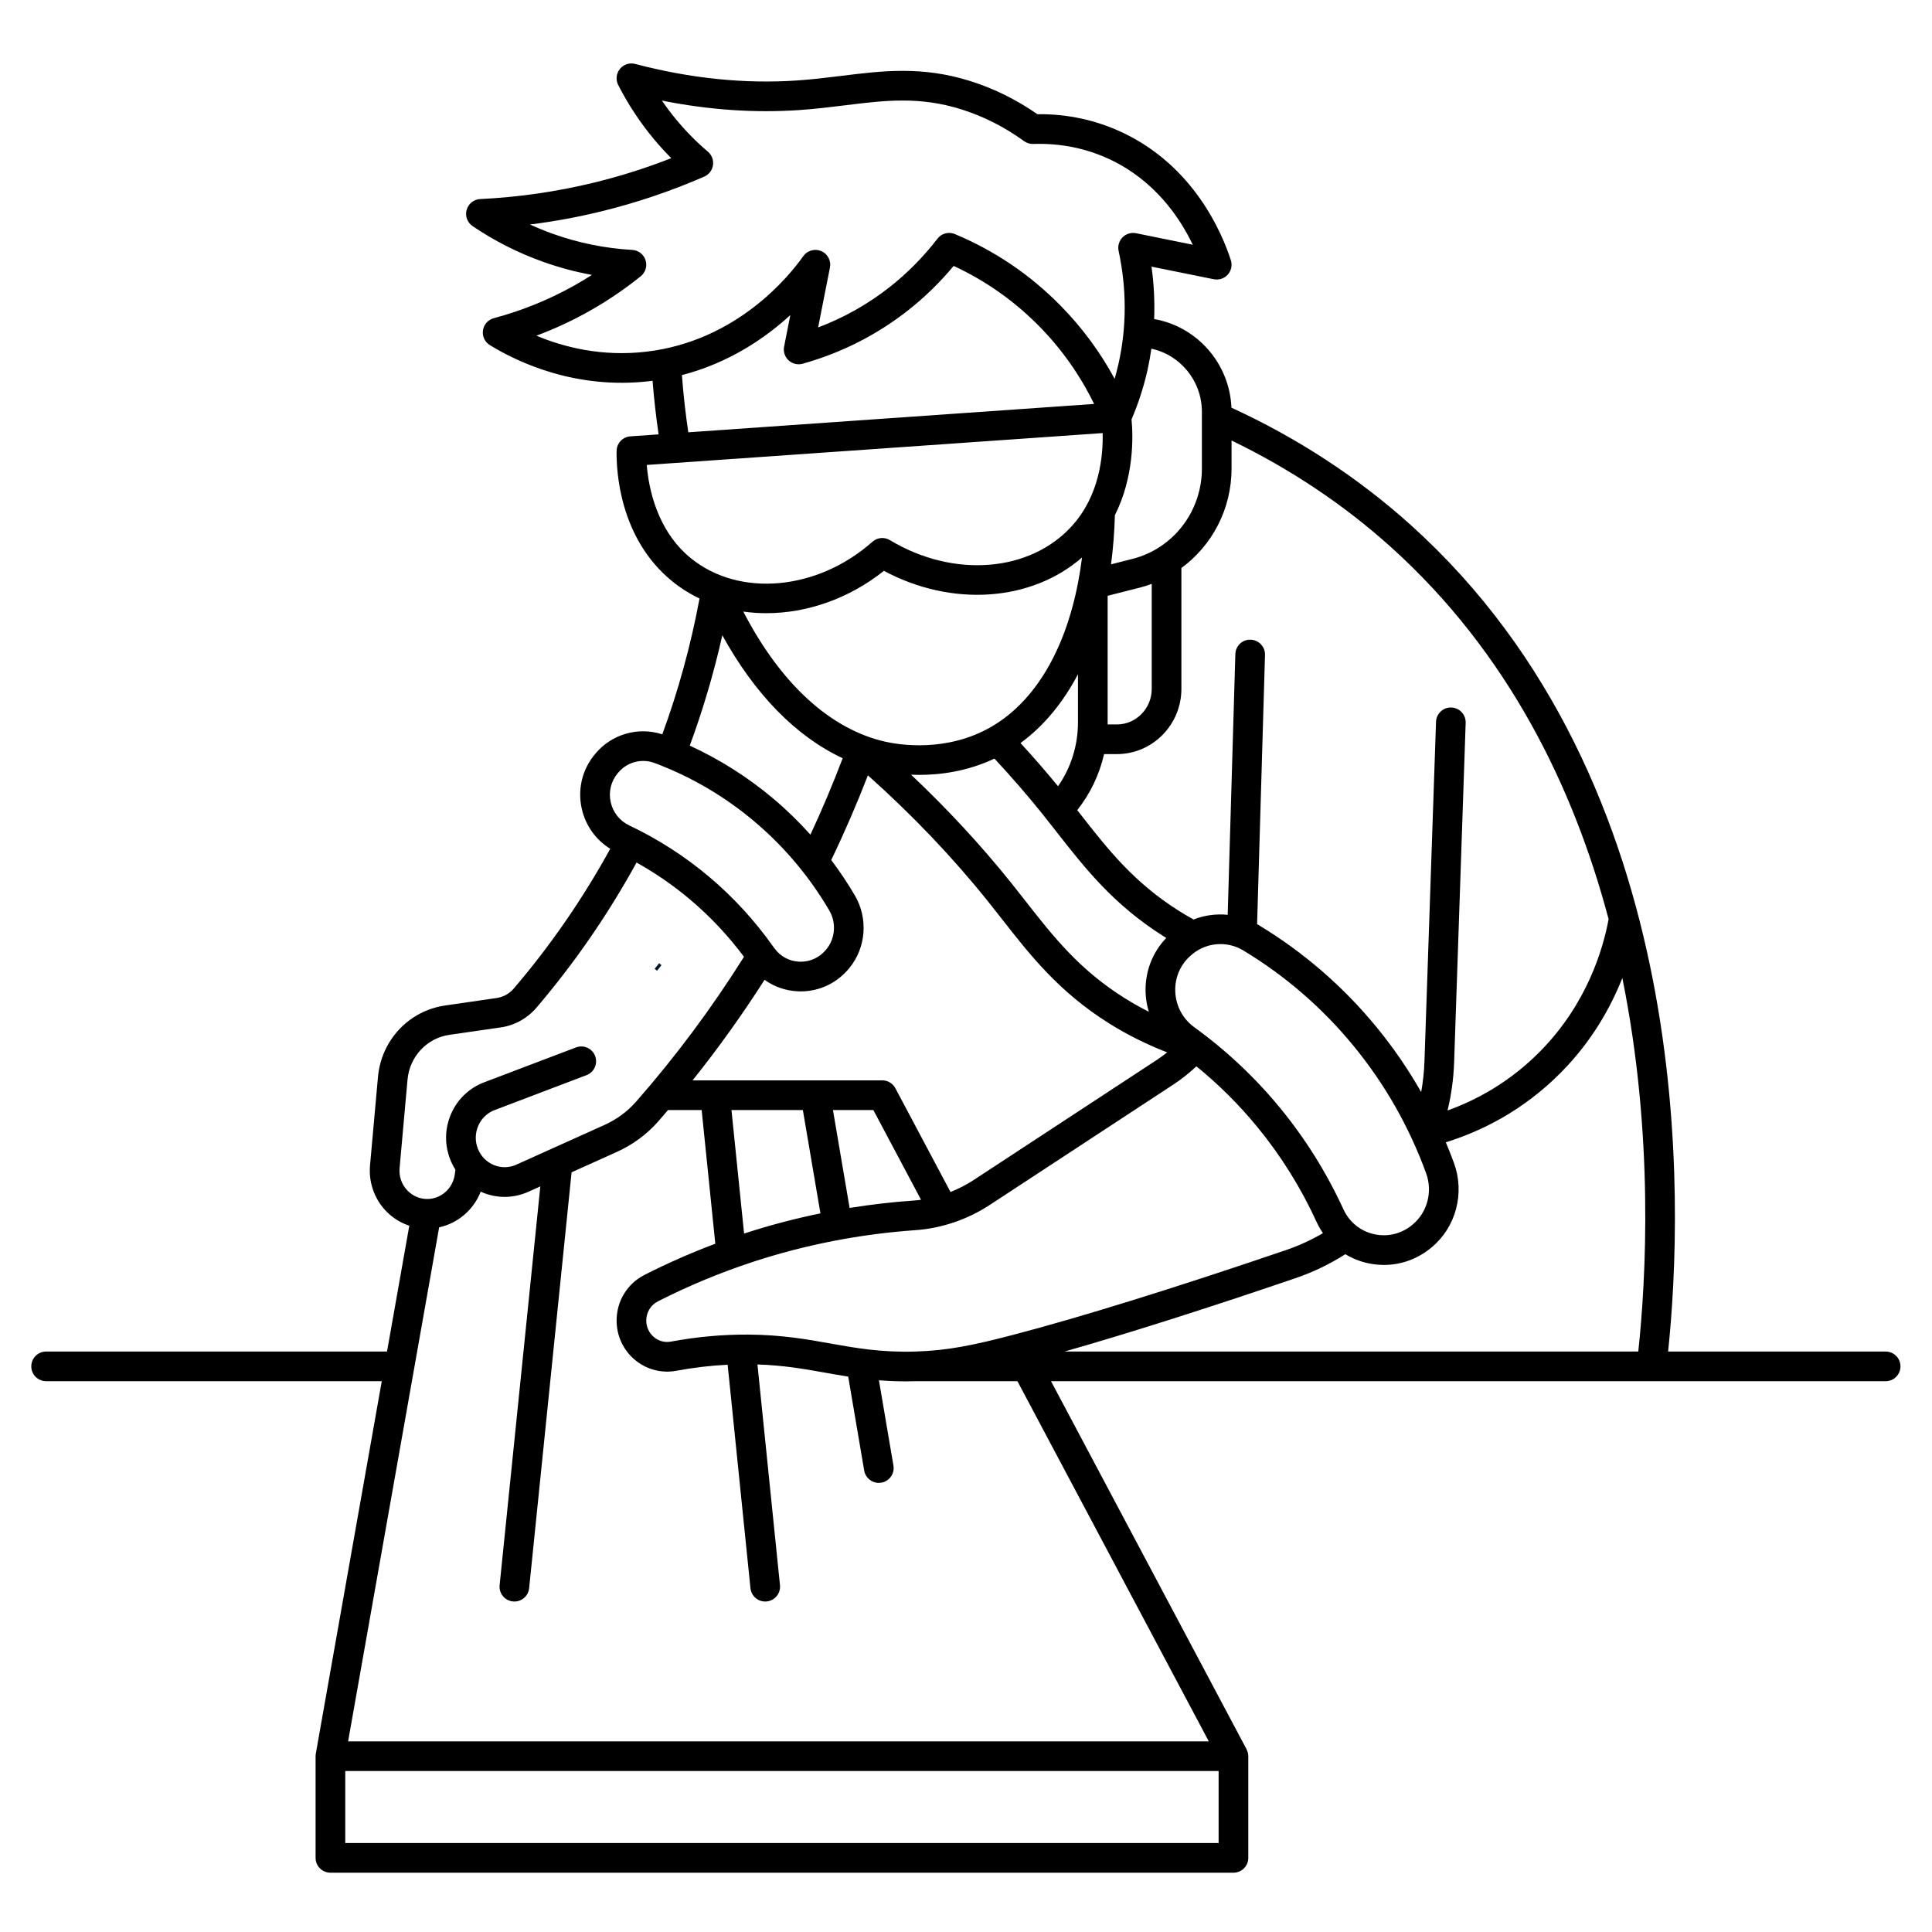 <svg xmlns="http://www.w3.org/2000/svg" xmlns:xlink="http://www.w3.org/1999/xlink" width="1080" zoomAndPan="magnify" viewBox="0 0 810 810" height="1080" preserveAspectRatio="xMidYMid meet" version="1.2"><defs><clipPath id="94ef489242"><path d="M 13.078 26.137 L 796.828 26.137 L 796.828 785.137 L 13.078 785.137 Z M 13.078 26.137 "/></clipPath></defs><g id="10e72d9806"><path style="fill:none;stroke-width:4;stroke-linecap:butt;stroke-linejoin:miter;stroke:#001932;stroke-opacity:1;stroke-miterlimit:4;" d="M 0 2.001 L 1.73 2.002 " transform="matrix(0.585,0.469,-0.469,0.585,276.338,403.833)"/><g clip-rule="nonzero" clip-path="url(#94ef489242)"><path style=" stroke:none;fill-rule:nonzero;fill:#000000;fill-opacity:1;" d="M 790.562 566.637 L 699.363 566.637 C 705.82 504.766 711.848 328.438 591.402 220.055 C 569.363 200.223 544.109 183.715 516.293 170.918 C 515.473 152.211 501.723 136.852 483.879 133.766 C 484.168 126.484 483.805 119.145 482.773 111.785 L 508.883 117.074 C 511.047 117.516 513.285 116.773 514.758 115.125 C 516.23 113.477 516.719 111.172 516.035 109.066 C 512.355 97.699 500.57 69.738 470.711 55.621 C 459.594 50.363 447.559 47.727 434.922 47.879 C 426.121 41.754 416.676 37.09 406.816 33.992 C 386.559 27.633 370.18 29.656 352.84 31.797 C 346.949 32.523 340.859 33.273 334.41 33.723 C 312.438 35.25 289.531 32.922 266.312 26.805 C 263.941 26.184 261.422 27.008 259.887 28.918 C 258.348 30.828 258.074 33.461 259.191 35.645 C 263.285 43.66 268.254 51.215 273.961 58.102 C 276.316 60.941 278.812 63.688 281.426 66.312 C 270.926 70.43 260.133 73.852 249.227 76.516 C 233.562 80.352 217.449 82.684 201.332 83.453 C 198.656 83.578 196.363 85.406 195.641 87.984 C 194.918 90.562 195.93 93.312 198.148 94.812 C 207.312 101.004 217.215 106.023 227.578 109.727 C 234.289 112.129 241.172 113.977 248.168 115.258 C 245.703 116.84 243.199 118.344 240.656 119.766 C 230.09 125.684 218.777 130.27 207.039 133.395 C 204.637 134.035 202.844 136.043 202.484 138.504 C 202.125 140.965 203.266 143.402 205.387 144.703 C 217.133 151.906 241.465 163.441 272.469 159.789 C 272.848 159.742 273.215 159.676 273.59 159.629 C 274.199 167.246 275.043 174.762 276.125 182.113 L 264.293 182.941 C 261.074 183.168 258.562 185.816 258.512 189.047 C 258.375 197.316 259.668 225.707 281.84 243.711 C 285.383 246.586 289.223 248.988 293.277 250.93 C 289.68 270.301 284.449 289.402 277.68 307.871 C 267.523 304.582 256.336 307.801 249.5 316.117 L 249.277 316.391 C 244.062 322.734 242.102 330.984 243.902 339.02 C 245.488 346.109 249.777 352.105 255.848 355.855 C 244.402 376.691 230.844 396.375 215.43 414.418 C 213.566 416.602 211.016 418.023 208.246 418.422 L 186.641 421.555 C 171.434 423.754 159.848 436.094 158.461 451.555 L 155.137 488.605 C 154.523 495.441 156.816 502.258 161.43 507.305 C 164.227 510.359 167.746 512.605 171.598 513.891 L 162.258 566.637 L 19.34 566.637 C 15.906 566.637 13.121 569.422 13.121 572.855 C 13.121 576.289 15.906 579.074 19.34 579.074 L 160.059 579.074 L 132.406 735.203 L 132.422 735.203 C 132.359 735.555 132.312 735.914 132.312 736.285 L 132.312 778.922 C 132.312 782.355 135.098 785.137 138.531 785.137 L 517.129 785.137 C 520.566 785.137 523.352 782.355 523.352 778.922 L 523.352 736.285 C 523.352 735.23 523.062 734.254 522.598 733.383 L 522.621 733.371 L 440.645 579.07 L 790.562 579.07 C 793.996 579.07 796.781 576.289 796.781 572.855 C 796.781 569.422 793.996 566.637 790.562 566.637 Z M 686.855 566.637 L 446.309 566.637 C 472.598 559.164 505.043 548.863 543.133 535.887 C 550.488 533.383 557.5 530 564.039 525.828 C 566.871 527.539 569.996 528.812 573.34 529.562 C 575.629 530.074 577.93 530.328 580.215 530.328 C 587.453 530.328 594.484 527.785 600.199 522.977 L 600.383 522.82 C 610.469 514.324 614.168 500.184 609.594 487.625 C 608.52 484.688 607.363 481.789 606.16 478.914 C 620.305 474.535 638.398 466 654.781 449.305 C 667.473 436.375 675.32 422.301 680.172 410.039 C 693.5 475.914 690.105 536.336 686.855 566.637 Z M 184.113 514.566 C 192.016 512.855 198.609 507.176 201.547 499.59 C 201.84 499.719 202.121 499.871 202.422 499.996 C 205.391 501.199 208.488 501.801 211.586 501.801 C 214.98 501.801 218.371 501.078 221.578 499.633 L 226.535 497.398 L 209.469 664.598 C 209.121 668.016 211.605 671.066 215.023 671.414 C 215.238 671.438 215.449 671.449 215.664 671.449 C 218.812 671.449 221.516 669.062 221.844 665.859 L 239.641 491.496 L 258.473 483.016 C 265.285 479.949 271.203 475.59 276.055 470.059 C 277.41 468.516 278.734 466.945 280.07 465.383 L 294.172 465.383 L 299.895 521.434 C 289.781 525.242 279.832 529.613 270.199 534.512 C 262.992 538.176 258.512 545.508 258.512 553.648 C 258.512 560.074 261.332 566.102 266.254 570.184 C 271.105 574.207 277.426 575.855 283.605 574.695 C 290.762 573.355 297.957 572.52 305.07 572.168 L 314.633 665.859 C 314.961 669.062 317.664 671.449 320.812 671.449 C 321.027 671.449 321.238 671.438 321.453 671.414 C 324.871 671.066 327.355 668.016 327.008 664.598 L 317.566 572.055 C 328.625 572.422 337.176 573.934 346.145 575.539 C 349.238 576.09 352.375 576.645 355.617 577.148 L 362.316 616.535 C 362.832 619.566 365.461 621.711 368.441 621.711 C 368.789 621.711 369.137 621.68 369.492 621.621 C 372.879 621.047 375.156 617.836 374.578 614.449 L 368.496 578.684 C 372.004 578.961 375.695 579.137 379.695 579.137 C 381.066 579.137 382.477 579.113 383.922 579.074 L 426.562 579.074 L 506.789 730.07 L 145.945 730.07 Z M 320.539 410.789 C 324.609 413.719 329.477 415.422 334.668 415.621 C 335.012 415.637 335.352 415.641 335.695 415.641 C 343.566 415.641 350.906 412.172 355.977 406 L 356.082 405.875 C 363.129 397.297 364.055 385.039 358.379 375.371 C 355.359 370.223 352.043 365.297 348.496 360.566 C 354.07 348.988 359.219 337.102 363.875 325.066 C 382.438 341.633 399.32 359.328 414.121 377.785 C 416.195 380.363 418.203 382.934 420.203 385.488 C 431.855 400.379 443.902 415.777 464.738 428.895 C 472.469 433.762 480.711 437.879 489.34 441.219 C 487.953 442.312 486.535 443.367 485.059 444.34 L 408.266 494.695 C 405.176 496.723 401.895 498.402 398.504 499.75 L 375.391 456.246 C 374.312 454.215 372.199 452.945 369.898 452.945 L 290.367 452.945 C 301.176 439.426 311.27 425.32 320.539 410.789 Z M 464.383 249.785 L 477.797 246.383 C 479.531 245.945 481.219 245.41 482.867 244.801 L 482.867 288.82 C 482.867 297.039 476.309 303.727 468.246 303.727 L 464.359 303.727 C 464.367 303.438 464.383 303.156 464.383 302.867 Z M 521.277 398.488 C 538.902 409.137 554.461 422.613 567.527 438.547 C 580.586 454.473 590.809 472.418 597.902 491.883 C 600.699 499.555 598.473 508.164 592.367 513.309 L 592.184 513.461 C 592.184 513.461 592.184 513.461 592.184 513.465 C 587.668 517.266 581.789 518.711 576.059 517.43 C 570.359 516.152 565.688 512.359 563.242 507.02 C 556.258 491.785 547.359 477.527 536.797 464.648 C 526.297 451.84 514.164 440.414 500.73 430.684 C 495.867 427.156 492.949 421.684 492.73 415.664 C 492.516 409.754 494.961 404.199 499.445 400.426 L 499.781 400.137 C 503.188 397.27 507.414 395.805 511.672 395.805 C 514.977 395.805 518.305 396.691 521.277 398.488 Z M 424.418 559.73 C 408.016 564.008 397.223 566.246 383.738 566.641 C 369.375 567.047 359.148 565.23 348.332 563.297 C 338.285 561.504 327.891 559.645 313.859 559.531 C 303.168 559.465 292.188 560.434 281.312 562.473 C 278.75 562.949 276.223 562.293 274.195 560.613 C 272.133 558.898 270.949 556.363 270.949 553.648 C 270.949 550.211 272.824 547.125 275.836 545.594 C 288.684 539.062 302.109 533.488 315.746 529.023 C 337.676 521.844 360.535 517.383 383.691 515.762 C 394.773 514.988 405.629 511.301 415.09 505.094 L 491.883 454.738 C 495.34 452.469 498.586 449.883 501.605 447.059 C 510.953 454.68 519.535 463.211 527.18 472.535 C 537.066 484.59 545.398 497.938 551.934 512.203 C 552.711 513.898 553.625 515.496 554.656 516.996 C 549.734 519.879 544.535 522.273 539.121 524.117 C 492.363 540.043 452.699 552.359 424.418 559.73 Z M 356.203 506.441 L 349.219 465.383 L 366.156 465.383 L 386.152 503.012 C 385.047 503.164 383.938 503.277 382.824 503.355 C 373.898 503.98 365.012 505.016 356.203 506.441 Z M 336.602 465.383 L 343.973 508.715 C 333.145 510.941 322.445 513.746 311.961 517.18 L 306.672 465.383 Z M 480.297 416.121 C 480.398 418.898 480.863 421.598 481.641 424.184 C 478.121 422.395 474.691 420.465 471.367 418.375 C 452.367 406.41 441.5 392.527 430 377.828 C 427.973 375.234 425.93 372.625 423.828 370.008 C 411.254 354.328 397.223 339.188 381.984 324.801 C 383.062 324.844 384.172 324.875 385.332 324.875 C 394.34 324.875 405.625 323.395 416.93 318.043 C 423.988 325.629 430.781 333.445 437.129 341.363 C 439.203 343.949 441.215 346.523 443.215 349.078 C 454.867 363.965 466.914 379.359 487.75 392.477 C 488.152 392.73 488.57 392.969 488.98 393.219 C 483.121 399.324 479.984 407.496 480.297 416.121 Z M 443.594 329.633 C 438.555 323.508 433.301 317.449 427.855 311.527 C 437.539 304.453 445.641 294.684 451.941 282.684 L 451.941 302.867 C 451.941 312.566 449.012 321.848 443.594 329.633 Z M 452.082 243.703 C 452.059 243.816 452.035 243.93 452.02 244.043 C 446.555 272.559 433.969 293.957 415.832 304.582 C 397.043 315.582 376.961 312.262 371.258 310.984 C 348.086 305.785 327.219 286.566 311.633 256.406 C 314.797 256.852 318.016 257.086 321.266 257.086 C 338.184 257.086 355.855 251.07 370.586 239.324 C 399.129 254.613 432.398 252.238 453.648 233.723 C 453.223 237.137 452.691 240.465 452.082 243.703 Z M 353.301 317.887 C 349.184 328.723 344.664 339.449 339.773 349.938 C 334.98 344.598 329.84 339.574 324.332 334.926 C 313.637 325.895 301.844 318.43 289.191 312.605 C 294.742 297.531 299.32 282.051 302.84 266.336 C 316.488 291.129 333.816 308.812 353.301 317.887 Z M 516.34 196.422 L 516.34 184.688 C 540.945 196.586 563.367 211.559 583.082 229.297 C 632.523 273.785 659.832 330.383 674.414 385.363 C 672.105 397.887 665.379 420.75 645.902 440.598 C 632.926 453.82 618.742 461.316 606.891 465.574 C 608.477 458.992 609.414 452.258 609.645 445.445 L 614.488 303.051 C 614.605 299.617 611.918 296.738 608.484 296.625 C 608.414 296.621 608.34 296.621 608.27 296.621 C 604.934 296.621 602.172 299.266 602.059 302.625 L 597.211 445.02 C 597.066 449.344 596.602 453.633 595.828 457.855 C 590.395 448.293 584.156 439.207 577.148 430.66 C 563.184 413.629 546.547 399.223 527.711 387.844 C 527.492 387.711 527.262 387.602 527.043 387.473 L 530.359 274.594 C 530.461 271.164 527.758 268.297 524.324 268.199 C 520.859 268.059 518.023 270.801 517.926 274.23 L 514.715 383.539 C 509.871 383.059 504.969 383.719 500.414 385.5 C 498.375 384.367 496.348 383.195 494.375 381.953 C 475.379 369.992 464.516 356.109 453.016 341.414 C 452.562 340.836 452.09 340.246 451.633 339.664 C 457.121 332.734 460.938 324.723 462.883 316.16 L 468.246 316.16 C 483.168 316.16 495.305 303.895 495.305 288.82 L 495.305 238.137 C 508.227 228.68 516.34 213.352 516.34 196.422 Z M 503.898 172.691 L 503.898 196.422 C 503.898 214.391 491.91 229.98 474.742 234.332 L 465.805 236.598 C 466.688 230 467.227 223.113 467.426 215.98 C 475.465 200.012 475.094 183.207 474.406 175.848 C 477.277 169.094 479.559 162.086 481.137 154.961 C 481.781 152.055 482.289 149.129 482.715 146.195 C 494.793 148.754 503.898 159.66 503.898 172.691 Z M 271.012 147.441 C 252.363 149.645 236.418 145.57 224.887 140.742 C 232.418 137.926 239.727 134.543 246.738 130.621 C 254.387 126.336 261.754 121.355 268.629 115.828 C 270.633 114.215 271.438 111.535 270.652 109.082 C 269.867 106.633 267.652 104.922 265.082 104.777 C 253.699 104.129 242.492 101.855 231.77 98.02 C 228.527 96.863 225.332 95.559 222.199 94.121 C 232.297 92.859 242.324 91.012 252.188 88.598 C 266.871 85.004 281.367 80.109 295.262 74.047 C 297.227 73.188 298.613 71.379 298.926 69.258 C 299.242 67.141 298.441 65.008 296.809 63.613 C 292.016 59.535 287.551 55.012 283.539 50.168 C 281.414 47.602 279.395 44.926 277.504 42.164 C 297.137 46.098 316.508 47.434 335.273 46.129 C 342.051 45.656 348.309 44.887 354.359 44.141 C 371.016 42.086 385.402 40.309 403.086 45.859 C 412.312 48.754 421.148 53.23 429.348 59.172 C 430.465 59.98 431.828 60.402 433.203 60.352 C 444.652 59.984 455.457 62.168 465.395 66.863 C 484.141 75.727 494.59 91.152 500.07 102.602 L 476.301 97.781 C 474.246 97.363 472.117 98.012 470.641 99.5 C 469.168 100.992 468.543 103.125 468.98 105.176 C 472.387 121.09 472.391 136.934 468.992 152.27 C 468.504 154.465 467.945 156.648 467.32 158.816 C 461.195 147.5 453.535 137.152 444.438 127.934 C 431.758 115.082 416.922 105.059 400.34 98.137 C 399.562 97.812 398.75 97.656 397.945 97.656 C 396.055 97.656 394.215 98.52 393.012 100.086 C 387.188 107.66 380.477 114.465 373.059 120.309 C 363.945 127.484 353.867 133.176 343 137.289 L 347.957 112.184 C 348.523 109.305 347 106.418 344.301 105.266 C 341.602 104.109 338.461 105.004 336.77 107.398 C 330.941 115.664 308.988 142.969 271.012 147.441 Z M 285.891 157.266 C 305.754 152.121 320.91 141.68 331.344 132.098 L 328.738 145.309 C 328.32 147.43 329.031 149.613 330.621 151.078 C 332.207 152.547 334.438 153.078 336.52 152.5 C 352.77 147.945 367.652 140.402 380.758 130.078 C 387.715 124.602 394.105 118.363 399.816 111.496 C 413.152 117.66 425.164 126.113 435.582 136.668 C 445.066 146.281 452.801 157.262 458.711 169.355 L 288.578 181.246 C 287.406 173.43 286.508 165.406 285.891 157.266 Z M 271.156 194.93 L 462.289 181.57 C 462.531 191.133 460.984 207.734 449.422 220.504 C 431.785 239.965 399.691 242.473 373.105 226.457 C 370.777 225.051 367.805 225.324 365.766 227.133 C 342.723 247.594 310.016 250.57 289.684 234.062 C 275.355 222.426 271.93 204.484 271.156 194.93 Z M 258.891 324.285 L 259.113 324.012 C 261.766 320.789 265.664 319.023 269.668 319.023 C 271.27 319.023 272.887 319.309 274.449 319.895 C 289.742 325.633 303.824 333.891 316.305 344.426 C 328.781 354.961 339.332 367.488 347.652 381.664 C 350.699 386.855 350.223 393.414 346.453 398 L 346.352 398.129 C 343.566 401.516 339.5 403.363 335.145 403.195 C 330.965 403.035 327.184 401 324.719 397.613 C 324.543 397.324 324.344 397.055 324.117 396.801 C 316.453 385.98 307.473 376.184 297.406 367.684 C 287.203 359.07 275.898 351.789 263.812 346.059 C 259.84 344.172 257.008 340.621 256.043 336.309 C 255.086 332.035 256.125 327.652 258.891 324.285 Z M 167.531 489.715 L 170.855 452.664 C 171.723 442.965 178.949 435.23 188.426 433.859 L 210.031 430.73 C 215.793 429.895 221.07 426.969 224.895 422.492 C 240.91 403.742 254.996 383.277 266.875 361.621 C 274.855 366.074 282.398 371.285 289.383 377.18 C 297.762 384.254 305.32 392.305 311.914 401.148 C 298.539 422.461 283.359 442.875 266.703 461.855 C 263.031 466.039 258.543 469.34 253.359 471.676 L 216.465 488.293 C 213.473 489.641 210.145 489.707 207.102 488.469 C 203.996 487.207 201.602 484.77 200.352 481.605 C 199.105 478.457 199.176 475.012 200.543 471.914 C 201.883 468.883 204.301 466.57 207.352 465.414 L 245.91 450.758 C 249.117 449.539 250.734 445.945 249.512 442.738 C 248.293 439.527 244.699 437.914 241.488 439.137 L 202.934 453.789 C 196.746 456.141 191.855 460.797 189.164 466.895 C 186.441 473.059 186.305 479.902 188.781 486.168 C 189.371 487.672 190.105 489.086 190.945 490.414 L 190.652 492.488 C 189.836 498.301 184.879 502.684 179.129 502.684 C 175.863 502.684 172.844 501.344 170.617 498.91 C 168.32 496.402 167.223 493.133 167.531 489.715 Z M 510.91 772.703 L 144.75 772.703 L 144.75 742.504 L 510.91 742.504 Z M 510.91 772.703 "/></g></g></svg>